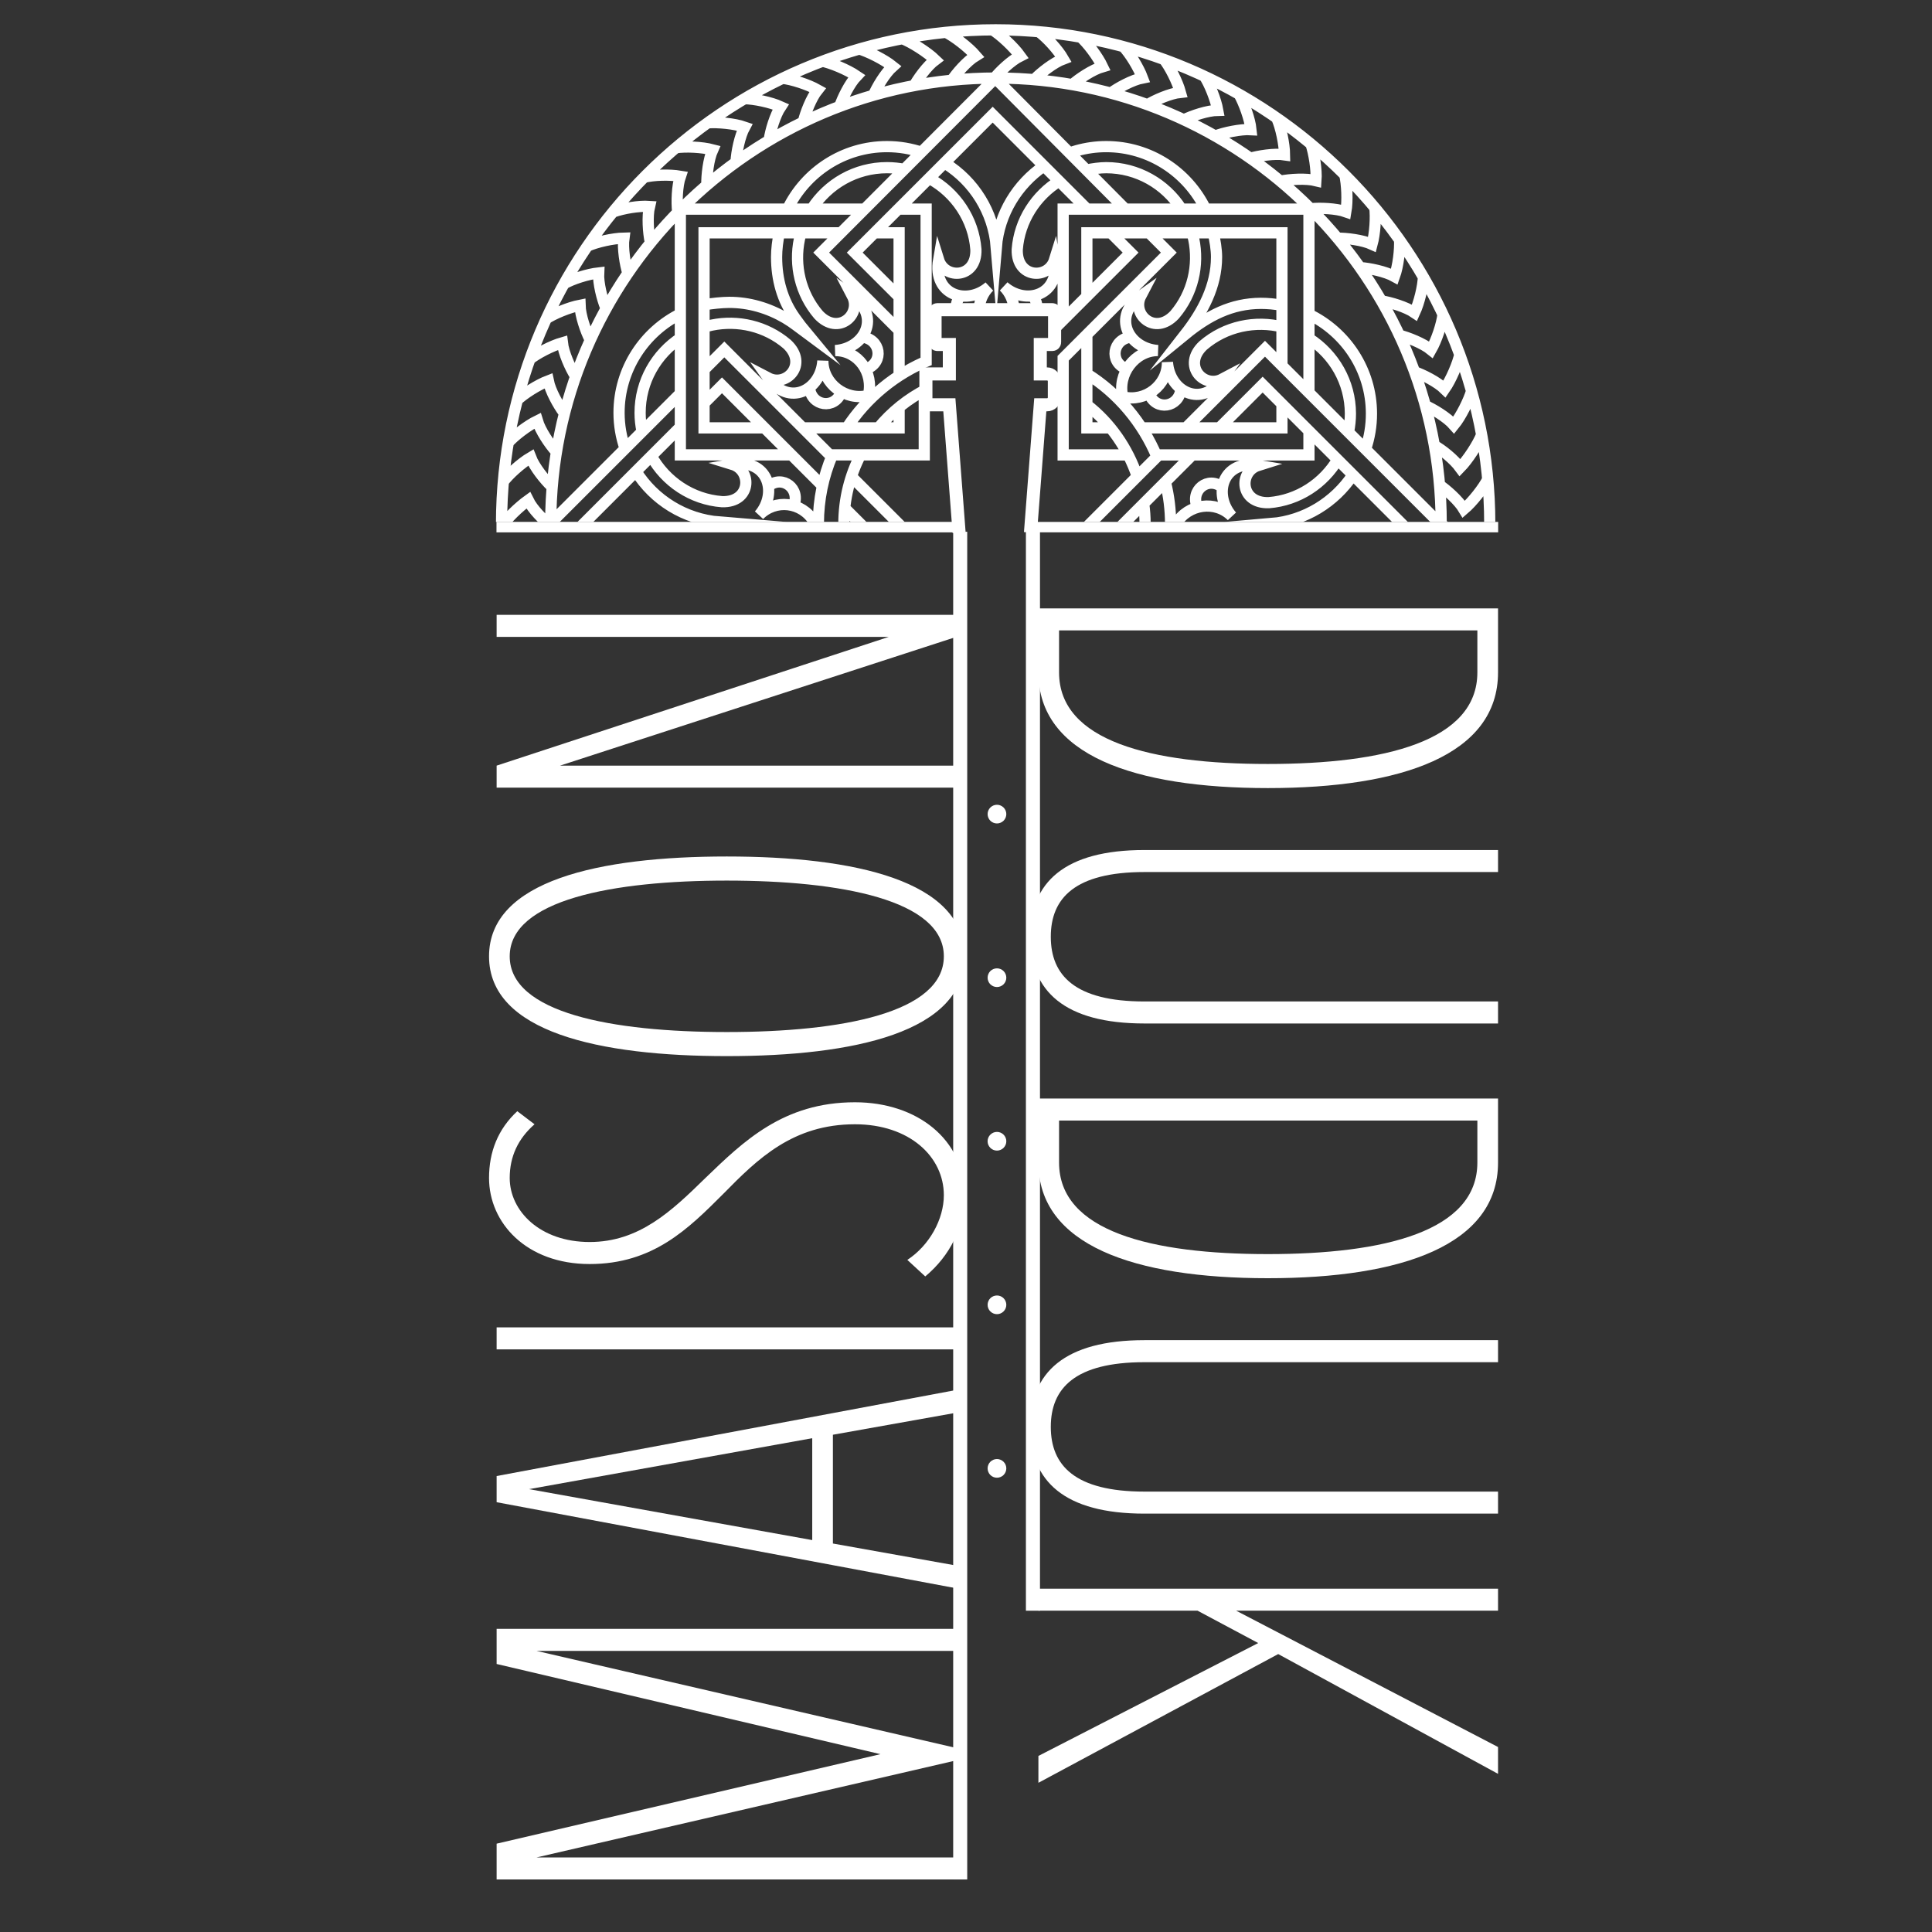 <svg version="1.0" preserveAspectRatio="xMidYMid meet" height="480" viewBox="0 0 360 360" zoomAndPan="magnify" width="480" xmlns:xlink="http://www.w3.org/1999/xlink" xmlns="http://www.w3.org/2000/svg"><rect x="0" y="0" width="360" height="360" fill="#333333" stroke="none"/><defs><clipPath id="f991b34f44"><path clip-rule="nonzero" d="M 79.785 0 L 289.785 0 L 289.785 97.254 L 79.785 97.254 Z M 79.785 0"></path></clipPath></defs><path fill-rule="nonzero" fill-opacity="1" d="M 193.488 113.363 L 279.137 113.363 L 279.137 125.293 C 279.137 140.688 261.16 146.848 236.25 146.848 C 211.34 146.848 193.488 140.688 193.488 125.293 Z M 197.34 117.469 L 197.34 125.293 C 197.34 138.121 214.547 142.355 236.25 142.355 C 257.949 142.355 275.285 138.121 275.285 125.293 L 275.285 117.469 Z M 197.34 117.469" fill="#ffffff"></path><path fill-rule="nonzero" fill-opacity="1" d="M 279.137 158.387 L 279.137 162.492 L 213.262 162.492 C 200.293 162.492 195.801 167.367 195.801 174.551 C 195.801 181.734 200.293 186.609 213.262 186.609 L 279.137 186.609 L 279.137 190.711 L 213.262 190.711 C 198.367 190.711 191.945 184.684 191.945 174.551 C 191.945 164.418 198.367 158.387 213.262 158.387 Z M 279.137 158.387" fill="#ffffff"></path><path fill-rule="nonzero" fill-opacity="1" d="M 193.488 204.695 L 279.137 204.695 L 279.137 216.625 C 279.137 232.02 261.16 238.176 236.25 238.176 C 211.34 238.176 193.488 232.02 193.488 216.625 Z M 197.34 208.797 L 197.34 216.621 C 197.34 229.449 214.547 233.684 236.25 233.684 C 257.949 233.684 275.285 229.449 275.285 216.621 L 275.285 208.797 Z M 197.34 208.797" fill="#ffffff"></path><path fill-rule="nonzero" fill-opacity="1" d="M 279.137 249.719 L 279.137 253.824 L 213.262 253.824 C 200.293 253.824 195.801 258.695 195.801 265.879 C 195.801 273.062 200.293 277.938 213.262 277.938 L 279.137 277.938 L 279.137 282.043 L 213.262 282.043 C 198.367 282.043 191.945 276.012 191.945 265.879 C 191.945 255.746 198.367 249.719 213.262 249.719 Z M 279.137 249.719" fill="#ffffff"></path><path fill-rule="nonzero" fill-opacity="1" d="M 193.488 327.195 L 234.449 306.16 L 223.152 300.129 L 193.492 300.129 L 193.492 296.027 L 279.137 296.027 L 279.137 300.129 L 230.344 300.129 L 279.137 325.531 L 279.137 330.531 L 238.176 308.211 L 193.492 332.199 L 193.492 327.195 Z M 193.488 327.195" fill="#ffffff"></path><path fill-rule="nonzero" fill-opacity="1" d="M 178.184 307.625 L 99.984 307.625 L 178.184 325.711 L 178.184 328.02 L 99.984 346.105 L 178.184 346.105 L 178.184 350.211 L 92.539 350.211 L 92.539 343.539 L 164.062 326.863 L 92.539 310.059 L 92.539 303.516 L 178.184 303.516 Z M 178.184 307.625" fill="#ffffff"></path><path fill-rule="nonzero" fill-opacity="1" d="M 178.184 263.242 L 155.199 267.344 L 155.199 287.613 L 178.184 291.719 L 178.184 295.949 L 92.539 279.914 L 92.539 275.039 L 178.184 259.004 Z M 98.574 277.48 L 151.348 286.973 L 151.348 267.988 Z M 98.574 277.48" fill="#ffffff"></path><path fill-rule="nonzero" fill-opacity="1" d="M 92.539 247.336 L 178.184 247.336 L 178.184 251.438 L 92.539 251.438 Z M 92.539 247.336" fill="#ffffff"></path><path fill-rule="nonzero" fill-opacity="1" d="M 169.066 234.766 C 173.176 232.07 175.871 227.195 175.871 222.707 C 175.871 215.523 169.453 209.492 159.309 209.492 C 147.75 209.492 141.203 215.906 134.781 222.449 C 128.234 228.992 121.688 235.535 109.871 235.535 C 98.059 235.535 91.125 227.836 91.125 219.5 C 91.125 214.625 92.793 210.391 96.391 207.055 L 99.602 209.492 C 96.52 212.188 94.977 215.523 94.977 219.5 C 94.977 225.656 100.629 231.43 109.871 231.43 C 119.117 231.43 125.152 225.656 131.445 219.5 C 138.508 212.703 145.953 205.391 159.309 205.391 C 170.867 205.391 179.727 212.316 179.727 222.707 C 179.727 228.609 177.031 233.996 172.406 237.844 L 169.07 234.766 Z M 169.066 234.766" fill="#ffffff"></path><path fill-rule="nonzero" fill-opacity="1" d="M 91.125 178.195 C 91.125 164.086 111.672 159.594 135.426 159.594 C 159.18 159.594 179.727 164.086 179.727 178.195 C 179.727 192.305 159.18 196.793 135.426 196.793 C 111.672 196.793 91.125 192.305 91.125 178.195 Z M 94.977 178.195 C 94.977 188.715 113.98 192.305 135.426 192.305 C 156.867 192.305 175.871 188.711 175.871 178.195 C 175.871 167.676 156.609 164.086 135.426 164.086 C 114.238 164.086 94.977 167.676 94.977 178.195 Z M 94.977 178.195" fill="#ffffff"></path><path fill-rule="nonzero" fill-opacity="1" d="M 178.184 118.676 L 104.352 142.664 L 178.184 142.664 L 178.184 146.766 L 92.539 146.766 L 92.539 142.664 L 165.602 118.676 L 92.539 118.676 L 92.539 114.57 L 178.184 114.57 Z M 178.184 118.676" fill="#ffffff"></path><path fill-rule="nonzero" fill-opacity="1" d="M 193.785 99.078 L 193.785 300.133 L 191.164 300.133 L 191.164 99.078 Z M 193.785 99.078" fill="#ffffff"></path><path fill-rule="nonzero" fill-opacity="1" d="M 180.227 99.086 L 180.227 350.211 L 177.613 350.211 L 177.613 99.086 Z M 180.227 99.086" fill="#ffffff"></path><path fill-rule="nonzero" fill-opacity="1" d="M 187.512 182.18 C 187.512 182.41 187.465 182.629 187.379 182.844 C 187.289 183.059 187.164 183.246 187 183.41 C 186.836 183.57 186.648 183.699 186.434 183.785 C 186.223 183.875 186 183.918 185.77 183.918 C 185.535 183.918 185.316 183.875 185.102 183.785 C 184.887 183.699 184.699 183.57 184.535 183.41 C 184.371 183.246 184.246 183.059 184.16 182.844 C 184.07 182.629 184.027 182.41 184.027 182.18 C 184.027 181.945 184.07 181.727 184.16 181.512 C 184.246 181.297 184.371 181.109 184.535 180.945 C 184.699 180.785 184.887 180.656 185.102 180.57 C 185.316 180.48 185.535 180.438 185.77 180.438 C 186 180.438 186.223 180.48 186.434 180.57 C 186.648 180.656 186.836 180.785 187 180.945 C 187.164 181.109 187.289 181.297 187.379 181.512 C 187.465 181.727 187.512 181.945 187.512 182.18 Z M 187.512 182.18" fill="#ffffff"></path><path fill-rule="nonzero" fill-opacity="1" d="M 187.512 151.699 C 187.512 151.93 187.465 152.152 187.379 152.363 C 187.289 152.578 187.164 152.766 187 152.93 C 186.836 153.09 186.648 153.219 186.434 153.305 C 186.223 153.395 186 153.438 185.77 153.438 C 185.535 153.438 185.316 153.395 185.102 153.305 C 184.887 153.219 184.699 153.094 184.535 152.93 C 184.371 152.766 184.246 152.578 184.16 152.363 C 184.07 152.152 184.027 151.93 184.027 151.699 C 184.027 151.469 184.07 151.246 184.16 151.031 C 184.246 150.82 184.371 150.629 184.535 150.469 C 184.699 150.305 184.887 150.18 185.102 150.09 C 185.316 150 185.535 149.957 185.77 149.957 C 186 149.957 186.223 150 186.434 150.09 C 186.648 150.18 186.836 150.305 187 150.469 C 187.164 150.629 187.289 150.82 187.379 151.031 C 187.465 151.246 187.512 151.469 187.512 151.699 Z M 187.512 151.699" fill="#ffffff"></path><path fill-rule="nonzero" fill-opacity="1" d="M 187.512 212.656 C 187.512 212.887 187.469 213.109 187.379 213.324 C 187.289 213.535 187.164 213.723 187 213.887 C 186.836 214.051 186.648 214.176 186.434 214.266 C 186.223 214.355 186 214.398 185.77 214.398 C 185.535 214.398 185.312 214.355 185.102 214.266 C 184.887 214.176 184.699 214.051 184.535 213.887 C 184.371 213.723 184.246 213.535 184.156 213.324 C 184.066 213.109 184.023 212.887 184.023 212.656 C 184.023 212.426 184.066 212.203 184.156 211.988 C 184.246 211.777 184.371 211.586 184.535 211.426 C 184.699 211.262 184.887 211.133 185.102 211.047 C 185.312 210.957 185.535 210.914 185.77 210.914 C 186 210.914 186.223 210.957 186.434 211.047 C 186.648 211.133 186.836 211.262 187 211.426 C 187.164 211.586 187.289 211.777 187.379 211.988 C 187.469 212.203 187.512 212.426 187.512 212.656 Z M 187.512 212.656" fill="#ffffff"></path><path fill-rule="nonzero" fill-opacity="1" d="M 187.512 243.133 C 187.512 243.363 187.465 243.586 187.379 243.801 C 187.289 244.012 187.164 244.203 187 244.363 C 186.836 244.527 186.648 244.652 186.434 244.742 C 186.223 244.832 186 244.875 185.77 244.875 C 185.535 244.875 185.316 244.832 185.102 244.742 C 184.887 244.652 184.699 244.527 184.535 244.363 C 184.371 244.203 184.246 244.012 184.16 243.801 C 184.07 243.586 184.027 243.363 184.027 243.133 C 184.027 242.902 184.07 242.68 184.16 242.469 C 184.246 242.254 184.371 242.066 184.535 241.902 C 184.699 241.738 184.887 241.613 185.102 241.527 C 185.316 241.438 185.535 241.395 185.77 241.395 C 186 241.395 186.223 241.438 186.434 241.527 C 186.648 241.613 186.836 241.738 187 241.902 C 187.164 242.066 187.289 242.254 187.379 242.469 C 187.465 242.68 187.512 242.902 187.512 243.133 Z M 187.512 243.133" fill="#ffffff"></path><path fill-rule="nonzero" fill-opacity="1" d="M 187.512 273.613 C 187.512 273.844 187.465 274.066 187.379 274.277 C 187.289 274.492 187.164 274.68 187 274.844 C 186.836 275.008 186.648 275.133 186.434 275.219 C 186.223 275.309 186 275.352 185.77 275.352 C 185.535 275.352 185.316 275.309 185.102 275.219 C 184.887 275.133 184.699 275.008 184.535 274.844 C 184.371 274.68 184.246 274.492 184.16 274.277 C 184.07 274.066 184.027 273.844 184.027 273.613 C 184.027 273.383 184.07 273.16 184.16 272.945 C 184.246 272.734 184.371 272.543 184.535 272.383 C 184.699 272.219 184.887 272.094 185.102 272.004 C 185.316 271.914 185.535 271.871 185.77 271.871 C 186 271.871 186.223 271.914 186.434 272.004 C 186.648 272.094 186.836 272.219 187 272.383 C 187.164 272.543 187.289 272.734 187.379 272.945 C 187.465 273.16 187.512 273.383 187.512 273.613 Z M 187.512 273.613" fill="#ffffff"></path><path stroke-miterlimit="10" stroke-opacity="1" stroke-width="14" stroke="#ffffff" d="M 781.456 809.338 L 771.018 672.501 L 745.909 672.501 L 745.909 639.452 L 771.018 639.452 L 771.018 607.927 L 758.072 607.927 C 756.773 607.927 755.72 606.874 755.72 605.551 L 755.72 573.017 C 755.72 571.695 756.773 570.641 758.072 570.641 L 881.331 570.641 C 882.653 570.641 883.728 571.695 883.728 573.017 L 883.728 605.551 C 883.728 606.874 882.653 607.927 881.331 607.927 L 868.407 607.927 L 868.407 639.452 L 875.687 639.452 C 879.965 639.452 883.459 642.927 883.459 647.21 L 883.459 664.743 C 883.459 669.025 879.965 672.501 875.687 672.501 L 868.407 672.501 L 857.902 809.338" stroke-linejoin="miter" fill="none" transform="matrix(0.174, 0, 0, 0.174, 42.74, -41.589)" stroke-linecap="butt"></path><g clip-path="url(#f991b34f44)"><path stroke-miterlimit="22.93" stroke-opacity="1" stroke-width="12" stroke="#ffffff" d="M 1297.475 799.562 C 1305.27 805.773 1317.365 818.508 1322.158 828.351 C 1331.745 821.558 1344.266 808.329 1349.731 799.293 M 1159.388 1135.299 C 1160.463 1145.209 1159.97 1162.765 1156.319 1173.101 C 1167.899 1175.119 1186.109 1174.693 1196.345 1172.205 M 1269.746 959.875 C 1275.009 968.35 1282.132 984.381 1283.342 995.3 C 1294.653 992.117 1310.892 983.843 1319.045 977.162 M 1024.57 1230.522 C 1022.263 1240.208 1015.88 1256.598 1009.003 1265.119 C 1019.217 1270.881 1036.531 1276.598 1047.014 1277.697 M 1290.845 879.27 C 1297.497 886.669 1307.308 901.265 1310.377 911.781 C 1320.949 906.691 1335.508 895.727 1342.384 887.723 M 1096.649 1188.707 C 1096.044 1198.662 1092.617 1215.881 1087.309 1225.478 C 1098.374 1229.401 1116.427 1232.025 1126.932 1231.262 M 1236.752 1032.722 C 1240.538 1041.959 1244.883 1058.977 1244.234 1069.919 C 1255.903 1068.663 1273.329 1063.215 1282.49 1058.013 M 949.602 1258.415 C 945.727 1267.585 936.701 1282.652 928.48 1289.916 C 937.574 1297.316 955.157 1306.217 965.304 1309.042 M 1188.842 1102.99 C 1190.88 1112.721 1192.112 1130.254 1189.514 1140.927 C 1201.228 1141.779 1219.326 1139.559 1229.271 1136.061 M 865.988 1273.885 C 860.501 1282.204 848.921 1295.41 839.536 1301.082 C 847.151 1310.006 862.584 1322.001 872.058 1326.62 M 1295.571 841.647 C 1302.806 848.508 1313.736 862.275 1317.634 872.499 C 1327.78 866.58 1341.421 854.495 1347.648 845.997 M 1128.007 1163.909 C 1128.209 1173.864 1126.148 1191.33 1121.601 1201.307 C 1132.957 1204.334 1151.167 1205.5 1161.56 1203.931 M 1253.82 998.865 C 1258.322 1007.767 1264.012 1024.381 1264.236 1035.345 C 1275.771 1033.17 1292.704 1026.376 1301.417 1020.435 M 985.642 1246.688 C 982.506 1256.15 974.711 1271.89 967.096 1279.76 C 976.749 1286.419 994.601 1293.997 1004.927 1296.015 M 1281.93 920.413 C 1287.911 928.395 1296.4 943.799 1298.528 954.561 C 1309.503 950.413 1324.981 940.772 1332.529 933.418 M 1061.125 1211.397 C 1059.669 1221.24 1054.719 1238.101 1048.582 1247.181 C 1059.266 1252.069 1077.006 1256.262 1087.533 1256.464 M 1212.831 1069.38 C 1215.765 1078.887 1218.61 1096.241 1216.997 1107.071 C 1228.734 1106.869 1246.541 1102.99 1256.127 1098.595 M 906.709 1267.249 C 902.028 1276.038 891.702 1290.253 882.877 1296.755 C 891.299 1304.939 908.411 1315.948 918.289 1319.647 M 822.647 1275.791 C 816.443 1283.594 803.765 1295.746 793.91 1300.544 C 800.719 1310.096 815.076 1323.683 824.125 1329.109 M 744.162 656.2 L 744.162 726.133 L 643.055 726.133 M 602.334 726.133 L 482.95 726.133 L 482.95 462.951 L 680.147 462.951 M 716.209 462.951 L 746.156 462.951 L 746.156 629.99 M 666.014 749.249 L 716.164 799.383 L 643.839 871.692 M 618.125 897.409 L 530.032 985.502 L 343.899 799.361 L 482.883 660.393 M 508.529 634.766 L 530.032 613.241 L 644.712 727.926 M 892.889 581.47 L 892.889 462.951 L 1156.117 462.951 L 1156.117 660.393 M 1156.117 700.774 L 1156.117 726.177 L 992.832 726.177 M 962.414 726.177 L 892.889 726.177 L 892.889 620.304 M 717.418 593.129 L 633.782 509.498 L 820.161 322.728 L 959.794 463.265 M 985.059 488.511 L 1006.047 509.52 L 891.075 624.474 M 675.197 871.826 L 746.156 871.826 L 746.156 975.301 M 746.156 1011.22 L 746.156 1135.052 L 482.95 1135.052 L 482.95 938.642 M 482.95 902.252 L 482.95 871.826 L 645.25 871.826 M 918.58 1001.803 L 1005.285 1088.506 L 819.153 1274.625 L 679.542 1135.03 M 650.447 1105.95 L 633.02 1088.506 L 747.858 973.641 M 768.577 952.924 L 819.13 902.364 L 892.643 975.884 M 1032.298 871.826 L 1156.117 871.826 L 1156.117 1135.03 L 958.651 1135.03 M 918.155 1135.03 L 892.889 1135.03 L 892.889 973.664 M 892.889 943.148 L 892.889 871.826 L 996.281 871.826 M 1024.414 697.119 L 1109.036 612.479 L 1295.168 798.621 L 1156.431 937.341 M 1127.358 966.422 L 1109.036 984.74 L 994.489 870.189 M 973.322 849.024 L 922.903 798.621 L 995.004 726.514 M 717.217 675.146 L 717.217 697.231 L 613.892 697.231 M 573.306 697.231 L 508.327 697.231 L 508.327 488.332 L 654.971 488.332 M 691.548 488.332 L 717.217 488.332 L 717.217 641.268 M 658.824 782.993 L 675.219 799.383 L 602.581 872.028 M 577.629 896.983 L 527.523 947.072 L 379.827 799.383 L 483.107 696.088 M 508.103 671.111 L 527.523 651.671 L 635.148 759.294 M 918.289 556.381 L 918.289 488.332 L 1127.201 488.332 L 1127.201 630.999 M 1127.201 671.155 L 1127.201 697.231 L 977.108 697.231 M 943.913 697.231 L 918.289 697.231 L 918.289 597.457 M 690.742 897.207 L 717.217 897.207 L 717.217 1004.09 M 717.217 1040.233 L 717.217 1106.084 L 508.35 1106.084 L 508.35 963.798 M 508.35 927.969 L 508.35 897.207 L 657.95 897.207 M 918.513 1042.654 L 964.341 1088.483 L 816.644 1236.195 L 715.402 1134.963 M 686.799 1106.353 L 668.925 1088.483 L 774.535 982.879 M 797.874 959.538 L 816.622 940.772 L 892.307 1016.444 M 1057.9 897.207 L 1127.178 897.207 L 1127.178 1106.084 L 987.77 1106.084 M 946.399 1106.084 L 918.289 1106.084 L 918.289 960.413 M 918.289 926.646 L 918.289 897.207 L 1021.569 897.207 M 1060.05 697.366 L 1106.527 650.887 L 1254.223 798.598 L 1156.095 896.736 M 1127.201 925.637 L 1106.527 946.31 L 1003.001 842.791 M 979.191 818.979 L 958.831 798.598 L 1031.335 726.088 M 820.922 322.594 C 1083.546 322.594 1297.721 536.762 1297.721 799.361 C 1297.721 1061.959 1083.546 1276.15 820.922 1276.15 C 558.321 1276.15 344.146 1061.981 344.146 799.361 C 344.146 536.762 558.321 322.594 820.922 322.594 Z M 820.609 270.957 C 1112.037 270.957 1349.731 508.646 1349.731 800.1 C 1349.731 1091.555 1112.037 1329.243 820.609 1329.243 C 529.158 1329.243 291.464 1091.533 291.464 800.1 C 291.464 508.668 529.158 270.957 820.609 270.957 Z M 918.065 639.183 C 951.708 660.079 978.049 691.671 993.28 728.016 M 1002.508 755.751 C 1006.069 770.056 1007.928 784.832 1007.928 799.764 C 1007.928 825.19 1002.844 849.472 993.66 871.624 M 980.356 897.768 C 959.57 931.736 928.324 958.709 891.164 974.09 M 860.187 983.888 C 847.039 986.803 833.354 988.35 819.354 988.35 C 793.484 988.35 768.801 983.103 746.335 973.619 M 717.127 958.126 C 684.851 937.207 659.316 906.691 644.623 870.66 M 635.081 839.988 C 632.259 827.028 630.758 813.553 630.758 799.764 C 630.758 773.8 636.067 749.025 645.631 726.491 M 661.153 697.321 C 682.253 664.878 713.633 639.026 749.964 624.429 M 918.244 672.523 C 943.286 691.806 962.168 719.115 972.292 749.383 M 979.079 778.195 C 980.109 785.347 980.624 792.544 980.624 799.764 C 980.624 825.459 974.577 849.741 963.803 871.333 M 947.766 897.14 C 928.256 922.79 901.289 942.453 870.132 952.834 M 836.288 960.166 C 830.711 960.749 825.066 961.041 819.354 961.041 C 793.058 961.041 768.196 954.695 746.223 943.462 M 717.239 924.449 C 693.788 905.189 675.802 879.449 666.103 850.01 M 658.913 816.221 C 658.376 810.818 658.084 805.325 658.084 799.764 C 658.084 773.128 664.602 747.971 676.115 725.774 M 694.773 697.523 C 708.974 680.281 726.669 665.999 746.783 655.819 M 716.926 556.717 L 669.709 509.52 L 817.428 361.809 L 918.715 463.108 M 944.294 488.691 L 965.125 509.52 L 884.019 590.618 M 621.575 1135.344 C 638.62 1161.711 668.276 1179.245 701.919 1179.245 C 708.504 1179.245 714.955 1178.55 721.204 1177.249 M 748.172 1167.249 C 775.386 1152.182 794.671 1124.29 797.157 1091.667 C 798.143 1060.569 763.873 1059.179 757.221 1080.591 C 750.68 1042.789 787.728 1031.175 811.582 1052.004 C 794.111 1034.717 797.74 1005.614 819.242 992.677 C 840.767 1005.614 844.463 1034.717 826.992 1052.004 C 850.847 1031.175 887.917 1042.789 881.354 1080.591 C 874.701 1059.179 840.454 1060.569 841.417 1091.667 C 843.814 1122.99 861.71 1149.985 887.267 1165.433 M 609.121 1106.959 C 601.685 1077.788 608.024 1045.726 628.63 1021.668 C 649.909 998.978 675.13 1022.206 664.737 1042.049 C 696.072 1019.919 678.042 985.525 646.46 983.417 C 671.031 983.529 688.972 959.964 682.88 935.592 C 658.51 929.561 636.111 946.377 636.291 970.951 C 634.096 939.382 599.669 921.422 577.629 952.812 C 597.429 942.364 620.724 967.543 598.079 988.865 C 576.195 1007.699 547.637 1014.695 520.669 1010.211 C 518.048 1009.785 511.889 1008.641 508.865 1006.937 M 764.545 1183.707 C 795.03 1164.581 816.398 1132.026 819.287 1094.246 C 822.065 1130.86 842.246 1162.563 871.185 1181.868 M 739.817 1195.5 C 727.856 1199.581 715.066 1201.801 701.874 1201.801 C 655.195 1201.801 614.676 1174.469 595.503 1135.03 M 585.827 1105.95 C 584.438 1098.73 583.721 1091.241 583.721 1083.64 C 583.721 1052.251 595.48 1025.39 615.885 1001.96 C 590.149 1021.533 567.616 1033.887 536.236 1033.955 C 528.621 1033.977 516.212 1032.228 508.641 1030.233 M 898.78 1195.5 C 910.741 1199.581 923.508 1201.801 936.701 1201.801 C 983.402 1201.801 1023.898 1174.492 1043.072 1135.03 M 1052.77 1105.95 C 1054.159 1098.73 1054.876 1091.264 1054.876 1083.64 C 1054.876 1063.035 1048.649 1043.506 1039.04 1026.04 C 1034 1016.87 1028.02 1008.507 1021.547 1000.412 C 1032.41 1008.776 1043.363 1016.735 1054.831 1022.453 C 1071.048 1030.569 1087.824 1034.986 1105.698 1035.031 C 1113.314 1035.053 1120.772 1034.269 1128.007 1032.856 M 1202.931 850.257 C 1183.511 821.827 1152.041 802.679 1115.8 799.719 C 1152.108 796.58 1183.556 776.67 1202.841 748.038 M 1216.616 877.252 C 1220.715 889.203 1223.582 903.418 1223.604 916.624 C 1223.694 963.305 1196.48 1003.865 1157.081 1023.125 M 780.65 1042.004 C 768.151 1026.78 783.673 1007.027 801.951 1015.188 M 680.438 963.978 C 698.872 970.951 695.221 995.794 675.309 997.812 M 483.577 600.753 C 457.259 617.86 439.788 647.568 439.855 681.2 C 439.855 687.792 440.572 694.249 441.871 700.505 M 451.928 727.433 C 467.069 754.608 495.023 773.823 527.613 776.267 C 558.724 777.186 560.046 742.904 538.633 736.312 C 576.419 729.675 588.089 766.715 567.325 790.616 C 584.55 773.105 613.108 776.177 626.099 797.679 C 613.198 819.226 584.662 823.441 567.37 806.02 C 588.223 829.831 576.71 866.916 538.879 860.459 C 560.27 853.755 558.791 819.495 527.702 820.526 C 495.112 823.105 467.248 842.454 452.241 869.696 M 508.484 589.138 C 510.074 588.712 515.137 587.479 516.727 587.165 C 544.546 581.493 574.47 588.174 597.25 607.591 C 619.984 628.846 596.802 654.115 576.957 643.734 C 599.131 675.034 633.491 656.94 635.551 625.371 C 635.484 649.922 659.921 668.667 684.268 662.501 C 690.361 638.151 673.36 614.295 648.789 614.43 C 680.371 612.3 698.38 577.883 667.044 555.775 C 677.459 575.618 652.261 598.847 630.96 576.156 C 611.316 553.219 604.619 523.018 610.487 494.991 C 610.756 493.624 611.719 490.305 612.078 488.937 M 435.51 743.89 C 454.683 774.316 487.295 795.033 525.104 798.127 C 487.317 801.378 454.817 822.858 435.756 853.351 M 423.683 719.16 C 419.562 707.231 417.322 694.451 417.299 681.245 C 417.21 634.541 444.424 593.981 483.846 574.721 M 508.82 565.417 C 516.032 564.004 527.59 562.838 535.206 562.816 C 556.552 562.771 577.293 568.937 595.48 579.632 C 604.059 584.676 610.487 590.147 618.237 595.865 C 613.78 590.506 609.972 585.416 605.672 579.407 C 592.143 560.506 586.006 538.242 586.006 514.229 C 586.006 506.583 587.17 495.91 588.985 488.668 M 577.27 759.675 C 592.457 747.141 612.257 762.612 604.149 780.885 M 655.083 659.272 C 648.139 677.703 623.277 674.115 621.216 654.227 M 623.859 462.48 C 640.905 436.09 670.56 418.579 704.203 418.579 C 710.788 418.579 717.239 419.252 723.511 420.552 M 840.342 570.439 C 839.804 561.448 836.198 552.614 829.322 545.82 C 853.154 566.627 890.224 555.035 883.661 517.233 C 877.031 538.623 842.761 537.233 843.724 506.135 C 846.121 475.081 863.748 448.265 888.947 432.75 M 750.479 430.552 C 777.671 445.619 796.956 473.534 799.464 506.135 C 800.45 537.233 766.18 538.623 759.528 517.233 C 752.987 555.035 789.9 566.762 813.732 545.955 C 806.99 552.636 803.429 561.246 802.847 570.058 M 766.852 414.118 C 797.314 433.221 818.122 465.799 821.303 503.579 C 824.327 467.57 843.903 436.292 872.103 416.898 M 742.124 402.324 C 730.163 398.243 717.374 396.024 704.181 396.024 C 657.48 396.024 616.983 423.333 597.81 462.794 M 782.934 555.843 C 779.306 560.26 778.051 565.035 778.499 569.43 M 682.701 633.869 C 701.135 626.896 697.506 602.031 677.594 600.013 M 1156.431 601.605 C 1182.861 618.6 1200.422 648.241 1200.511 681.85 C 1200.511 688.442 1199.84 694.922 1198.585 701.178 M 1187.184 730.684 C 1171.864 756.581 1144.739 774.809 1113.157 777.32 C 1082.068 778.352 1080.589 744.092 1101.98 737.41 C 1064.171 730.931 1052.658 768.016 1073.511 791.827 C 1056.197 774.406 1026.609 778.441 1013.707 799.988 C 1026.698 821.49 1056.309 824.741 1073.534 807.253 C 1052.77 831.132 1064.44 868.172 1102.249 861.535 C 1080.836 854.943 1082.157 820.661 1113.247 821.58 C 1144.313 823.889 1171.192 841.49 1186.736 866.647 M 1128.03 589.25 C 1098.844 581.874 1066.792 588.286 1042.781 608.959 C 1020.136 630.304 1043.43 655.461 1063.23 644.99 C 1041.19 676.38 1006.764 658.443 1004.568 626.873 C 1004.748 651.425 981.095 670.012 956.725 663.981 C 950.633 639.609 969.828 614.295 994.377 614.407 C 962.817 612.277 944.787 577.883 976.122 555.775 C 965.707 575.618 990.928 598.847 1012.229 576.156 C 1031.85 553.219 1038.547 523.018 1032.701 494.991 C 1032.41 493.601 1031.223 489.857 1030.887 488.489 M 1216.84 719.742 C 1220.894 707.769 1223.089 694.989 1223.044 681.783 C 1222.955 635.102 1195.561 594.654 1156.05 575.573 M 1126.954 565.955 C 1119.72 564.587 1112.261 563.869 1104.623 563.869 C 1073.243 563.959 1048.179 576.986 1023.428 597.232 C 1042.31 573.04 1057.16 545.596 1057.16 514.206 C 1057.16 506.583 1055.57 495.888 1053.509 488.22 M 1063.41 760.93 C 1048.179 748.442 1028.445 764.002 1036.621 782.253 M 985.149 660.864 C 992.16 679.272 1017 675.572 1018.993 655.662 M 1016.977 1135.389 C 999.932 1161.756 970.276 1179.29 936.634 1179.29 C 930.048 1179.29 923.598 1178.595 917.348 1177.294 M 1029.431 1106.981 C 1036.845 1077.833 1030.506 1045.771 1009.899 1021.69 C 988.621 999.022 963.4 1022.251 973.793 1042.071 C 942.457 1019.964 960.488 985.57 992.07 983.44 C 967.499 983.574 950.073 959.964 956.143 935.615 C 980.49 929.449 1005.375 947.947 1005.308 972.498 C 1007.368 940.929 1041.728 922.812 1063.902 954.112 C 1044.057 943.754 1020.875 969.023 1043.609 990.256 C 1067.71 1010.816 1098.62 1017.385 1127.761 1009.897 M 857.902 1042.026 C 870.401 1026.802 854.901 1007.049 836.624 1015.211 M 958.114 964 C 939.702 970.951 943.331 995.816 963.243 997.834 M 483.196 995.48 C 456.788 978.484 440.392 949.628 440.325 915.996 C 440.303 909.404 440.975 902.947 442.251 896.691 M 423.997 878.127 C 419.942 890.1 417.77 902.88 417.792 916.086 C 417.882 962.027 444.447 1001.96 482.95 1021.376 M 577.427 836.939 C 592.681 849.427 612.391 833.867 604.193 815.594 M 655.665 936.983 C 648.655 918.597 623.815 922.274 621.821 942.184 M 1019.307 462.48 C 1002.261 436.09 972.606 418.579 938.963 418.579 C 932.378 418.579 924.426 419.7 918.177 421.001 M 899.564 402.75 C 901.602 402.055 905.186 401.001 907.291 400.396 C 917.416 397.571 928.055 396.024 939.008 396.024 C 985.686 396.024 1026.183 423.355 1045.356 462.794 M 860.209 555.843 C 864.084 560.551 865.272 565.663 864.532 570.26 M 960.443 633.891 C 942.032 626.918 945.66 602.053 965.573 600.035 M 1155.692 997.789 C 1182.727 980.659 1201.094 950.278 1201.027 916.646 C 1201.027 910.055 1199.705 902.185 1198.406 895.929 M 1063.589 838.194 C 1048.403 850.728 1028.625 835.257 1036.71 816.961 M 985.776 938.574 C 992.72 920.144 1017.582 923.732 1019.643 943.619 M 486.713 1139.94 C 476.79 1141.039 458.378 1140.546 448.03 1136.936 C 446.037 1148.505 446.485 1166.734 448.993 1176.958 M 663.147 1249.693 C 654.68 1254.962 636.94 1262.45 626.054 1263.661 C 629.257 1274.961 637.545 1291.194 644.242 1299.356 M 390.421 1005.255 C 380.723 1002.969 364.349 996.623 355.793 989.74 C 350.036 999.986 344.347 1017.296 343.272 1027.789 M 743.446 1269.962 C 736.032 1276.621 720.106 1287.473 709.601 1290.567 C 714.708 1301.127 725.706 1315.701 733.68 1322.539 M 432.329 1077.273 C 422.384 1076.69 405.137 1073.282 395.55 1067.99 C 391.631 1079.066 389.055 1097.116 389.816 1107.631 M 590.553 1216.464 C 581.347 1220.253 562.286 1225.298 551.355 1224.67 C 552.609 1236.352 558.075 1253.751 563.316 1262.899 M 362.4 930.346 C 353.217 926.467 338.12 917.454 330.863 909.27 C 323.472 918.373 314.602 935.951 311.802 946.13 M 518.205 1167.294 C 508.439 1169.357 490.924 1170.59 480.262 1168.012 C 479.411 1179.738 481.673 1199.514 485.167 1209.469 M 346.789 846.737 C 338.456 841.266 325.241 829.719 319.552 820.324 C 310.637 827.97 298.654 843.418 294.062 852.903 M 782.531 1274.513 C 775.655 1281.733 760.536 1293.526 750.3 1297.45 C 756.235 1307.562 768.33 1321.217 776.864 1327.427 M 457.169 1108.595 C 447.202 1108.82 429.731 1106.779 419.741 1102.273 C 416.739 1113.64 415.597 1131.824 417.187 1142.25 M 624.419 1233.146 C 615.527 1237.652 596.891 1244.379 585.916 1244.648 C 588.111 1256.172 594.943 1273.078 600.878 1281.8 M 374.16 966.377 C 364.685 963.238 348.939 955.48 341.032 947.879 C 334.38 957.543 326.831 975.39 324.86 985.749 M 702.568 1261.486 C 694.572 1267.45 677.526 1276.643 666.775 1278.796 C 670.941 1289.76 680.595 1305.23 687.942 1312.786 M 409.55 1041.802 C 399.694 1040.345 382.828 1035.435 373.734 1029.314 C 368.874 1040.009 364.685 1057.744 364.528 1068.282 M 552.139 1193.281 C 542.62 1196.24 524.947 1199.11 514.106 1197.518 C 514.33 1209.245 518.25 1227.07 522.64 1236.643 M 353.463 887.499 C 344.661 882.813 330.415 872.499 323.92 863.71 C 315.744 872.14 304.769 889.27 301.073 899.135 M 343.81 801.782 C 335.97 795.594 324.816 784.585 320 774.72 C 310.436 781.58 296.549 794.63 291.15 803.665 M 480.06 465.597 C 478.94 455.687 479.411 438.131 482.995 427.772 C 471.414 425.799 454.504 426.292 444.267 428.826 M 370.307 641.402 C 365.021 632.972 357.831 616.941 356.599 606.044 C 345.31 609.273 329.071 617.591 320.941 624.295 M 614.542 369.903 C 616.804 360.217 623.12 343.804 629.974 335.262 C 619.738 329.522 602.402 323.872 591.919 322.818 M 349.499 722.097 C 342.824 714.698 332.969 700.146 329.855 689.631 C 319.283 694.788 304.769 705.796 297.915 713.801 M 542.597 411.965 C 543.157 402.01 546.539 384.768 551.803 375.149 C 540.738 371.27 522.931 369.746 512.426 370.531 M 403.032 568.443 C 399.224 559.251 394.834 542.233 395.438 531.269 C 383.769 532.569 367.463 537.704 358.324 542.95 M 689.398 341.742 C 693.25 332.571 702.232 317.459 710.43 310.172 C 701.291 302.796 683.708 293.984 673.539 291.181 M 450.718 498.018 C 448.635 488.287 447.358 470.754 449.912 460.081 C 438.22 459.252 421.555 462.279 411.633 465.799 M 772.989 325.979 C 778.432 317.639 789.967 304.388 799.33 298.715 C 791.67 289.814 776.215 277.863 766.718 273.289 M 344.907 759.742 C 337.65 752.881 326.675 739.182 322.733 728.935 C 312.608 734.899 298.99 747.029 292.808 755.549 M 511.329 436.875 C 511.082 426.92 513.076 409.454 517.578 399.454 C 506.222 396.45 488.325 395.642 477.91 397.279 M 386.076 602.344 C 381.551 593.466 375.795 576.851 375.526 565.91 C 363.991 568.13 347.102 574.99 338.412 580.932 M 653.381 353.58 C 656.494 344.118 664.222 328.356 671.815 320.441 C 662.116 313.827 644.265 306.293 633.916 304.32 M 358.234 680.886 C 352.231 672.927 343.698 657.591 341.525 646.828 C 330.55 650.999 315.117 660.707 307.591 668.061 M 578.032 389.14 C 579.443 379.275 584.348 362.414 590.441 353.311 C 579.734 348.468 561.972 344.813 551.445 344.679 M 426.796 531.695 C 423.84 522.188 420.95 504.857 422.496 494.005 C 410.759 494.251 392.952 498.197 383.388 502.614 M 732.224 332.751 C 736.86 323.939 747.141 309.679 755.944 303.154 C 747.5 294.993 730.342 284.052 720.465 280.374 M 818.279 323.917 C 824.439 316.069 837.094 303.894 846.927 299.029 C 840.096 289.5 825.671 275.98 816.622 270.576 M 1157.842 462.57 C 1167.742 461.539 1185.303 462.144 1195.651 465.821 C 1197.712 454.274 1196.816 436.046 1194.374 425.799 M 982.976 351.315 C 991.465 346.114 1007.57 339.051 1018.456 337.93 C 1015.32 326.607 1007.144 310.307 1000.514 302.123 M 1252.387 597.883 C 1262.063 600.237 1278.391 606.694 1286.903 613.622 C 1292.727 603.443 1298.528 586.156 1299.67 575.663 M 902.498 329.813 C 909.934 323.199 924.561 313.491 935.11 310.464 C 930.071 299.859 919.185 285.24 911.233 278.312 M 1210.972 525.596 C 1220.894 526.224 1238.119 529.767 1247.683 535.103 C 1251.67 524.072 1253.82 506.023 1253.126 495.529 M 1055.682 384.701 C 1064.933 380.979 1083.12 377.167 1094.051 377.84 C 1092.864 366.181 1086.391 348.961 1081.217 339.791 M 1279.915 672.972 C 1289.076 676.918 1304.105 686.021 1311.317 694.272 C 1318.776 685.191 1327.467 667.68 1330.334 657.546 M 1125.7 432.974 C 1135.466 430.956 1153.004 429.835 1163.643 432.481 C 1164.562 420.777 1161.583 402.952 1158.156 392.974 M 1294.966 757.791 C 1303.254 763.33 1316.402 774.966 1322.024 784.383 C 1330.983 776.782 1343.079 761.446 1347.738 751.984 M 862.091 324.074 C 868.99 316.899 882.81 306.024 893.091 302.19 C 887.2 292.011 875.194 279.119 866.705 272.841 M 1186.333 494.094 C 1196.301 493.937 1213.749 496.09 1223.716 500.664 C 1226.785 489.341 1228.062 471.135 1226.539 460.709 M 1021.95 367.414 C 1030.864 362.975 1047.529 357.369 1058.482 357.19 C 1056.376 345.643 1049.657 328.692 1043.766 319.948 M 1268.402 636.851 C 1277.831 640.057 1293.555 647.927 1301.395 655.595 C 1308.114 645.954 1315.775 628.151 1317.835 617.815 M 943.667 338.916 C 951.663 332.997 967.096 324.589 977.869 322.504 C 973.77 311.495 964.229 295.98 956.904 288.379 M 1233.505 561.201 C 1243.36 562.704 1260.181 567.748 1269.23 573.914 C 1274.18 563.264 1278.459 545.529 1278.705 535.013 M 1092.259 408.759 C 1101.801 405.889 1119.16 403.131 1129.978 404.79 C 1129.821 393.042 1126.036 375.217 1121.691 365.62 M 1289.972 715.886 C 1298.729 720.617 1311.497 730.998 1317.97 739.854 C 1326.19 731.491 1337.277 714.429 1341.04 704.586" stroke-linejoin="miter" fill="none" transform="matrix(0.174, 0, 0, 0.174, 42.74, -41.589)" stroke-linecap="butt"></path></g><path fill-rule="nonzero" fill-opacity="1" d="M 92.512 97.246 L 178.648 97.246 L 178.648 99.199 L 92.512 99.199 Z M 92.512 97.246" fill="#ffffff"></path><path fill-rule="nonzero" fill-opacity="1" d="M 192.742 97.254 L 279.16 97.254 L 279.16 99.191 L 192.742 99.191 Z M 192.742 97.254" fill="#ffffff"></path></svg>